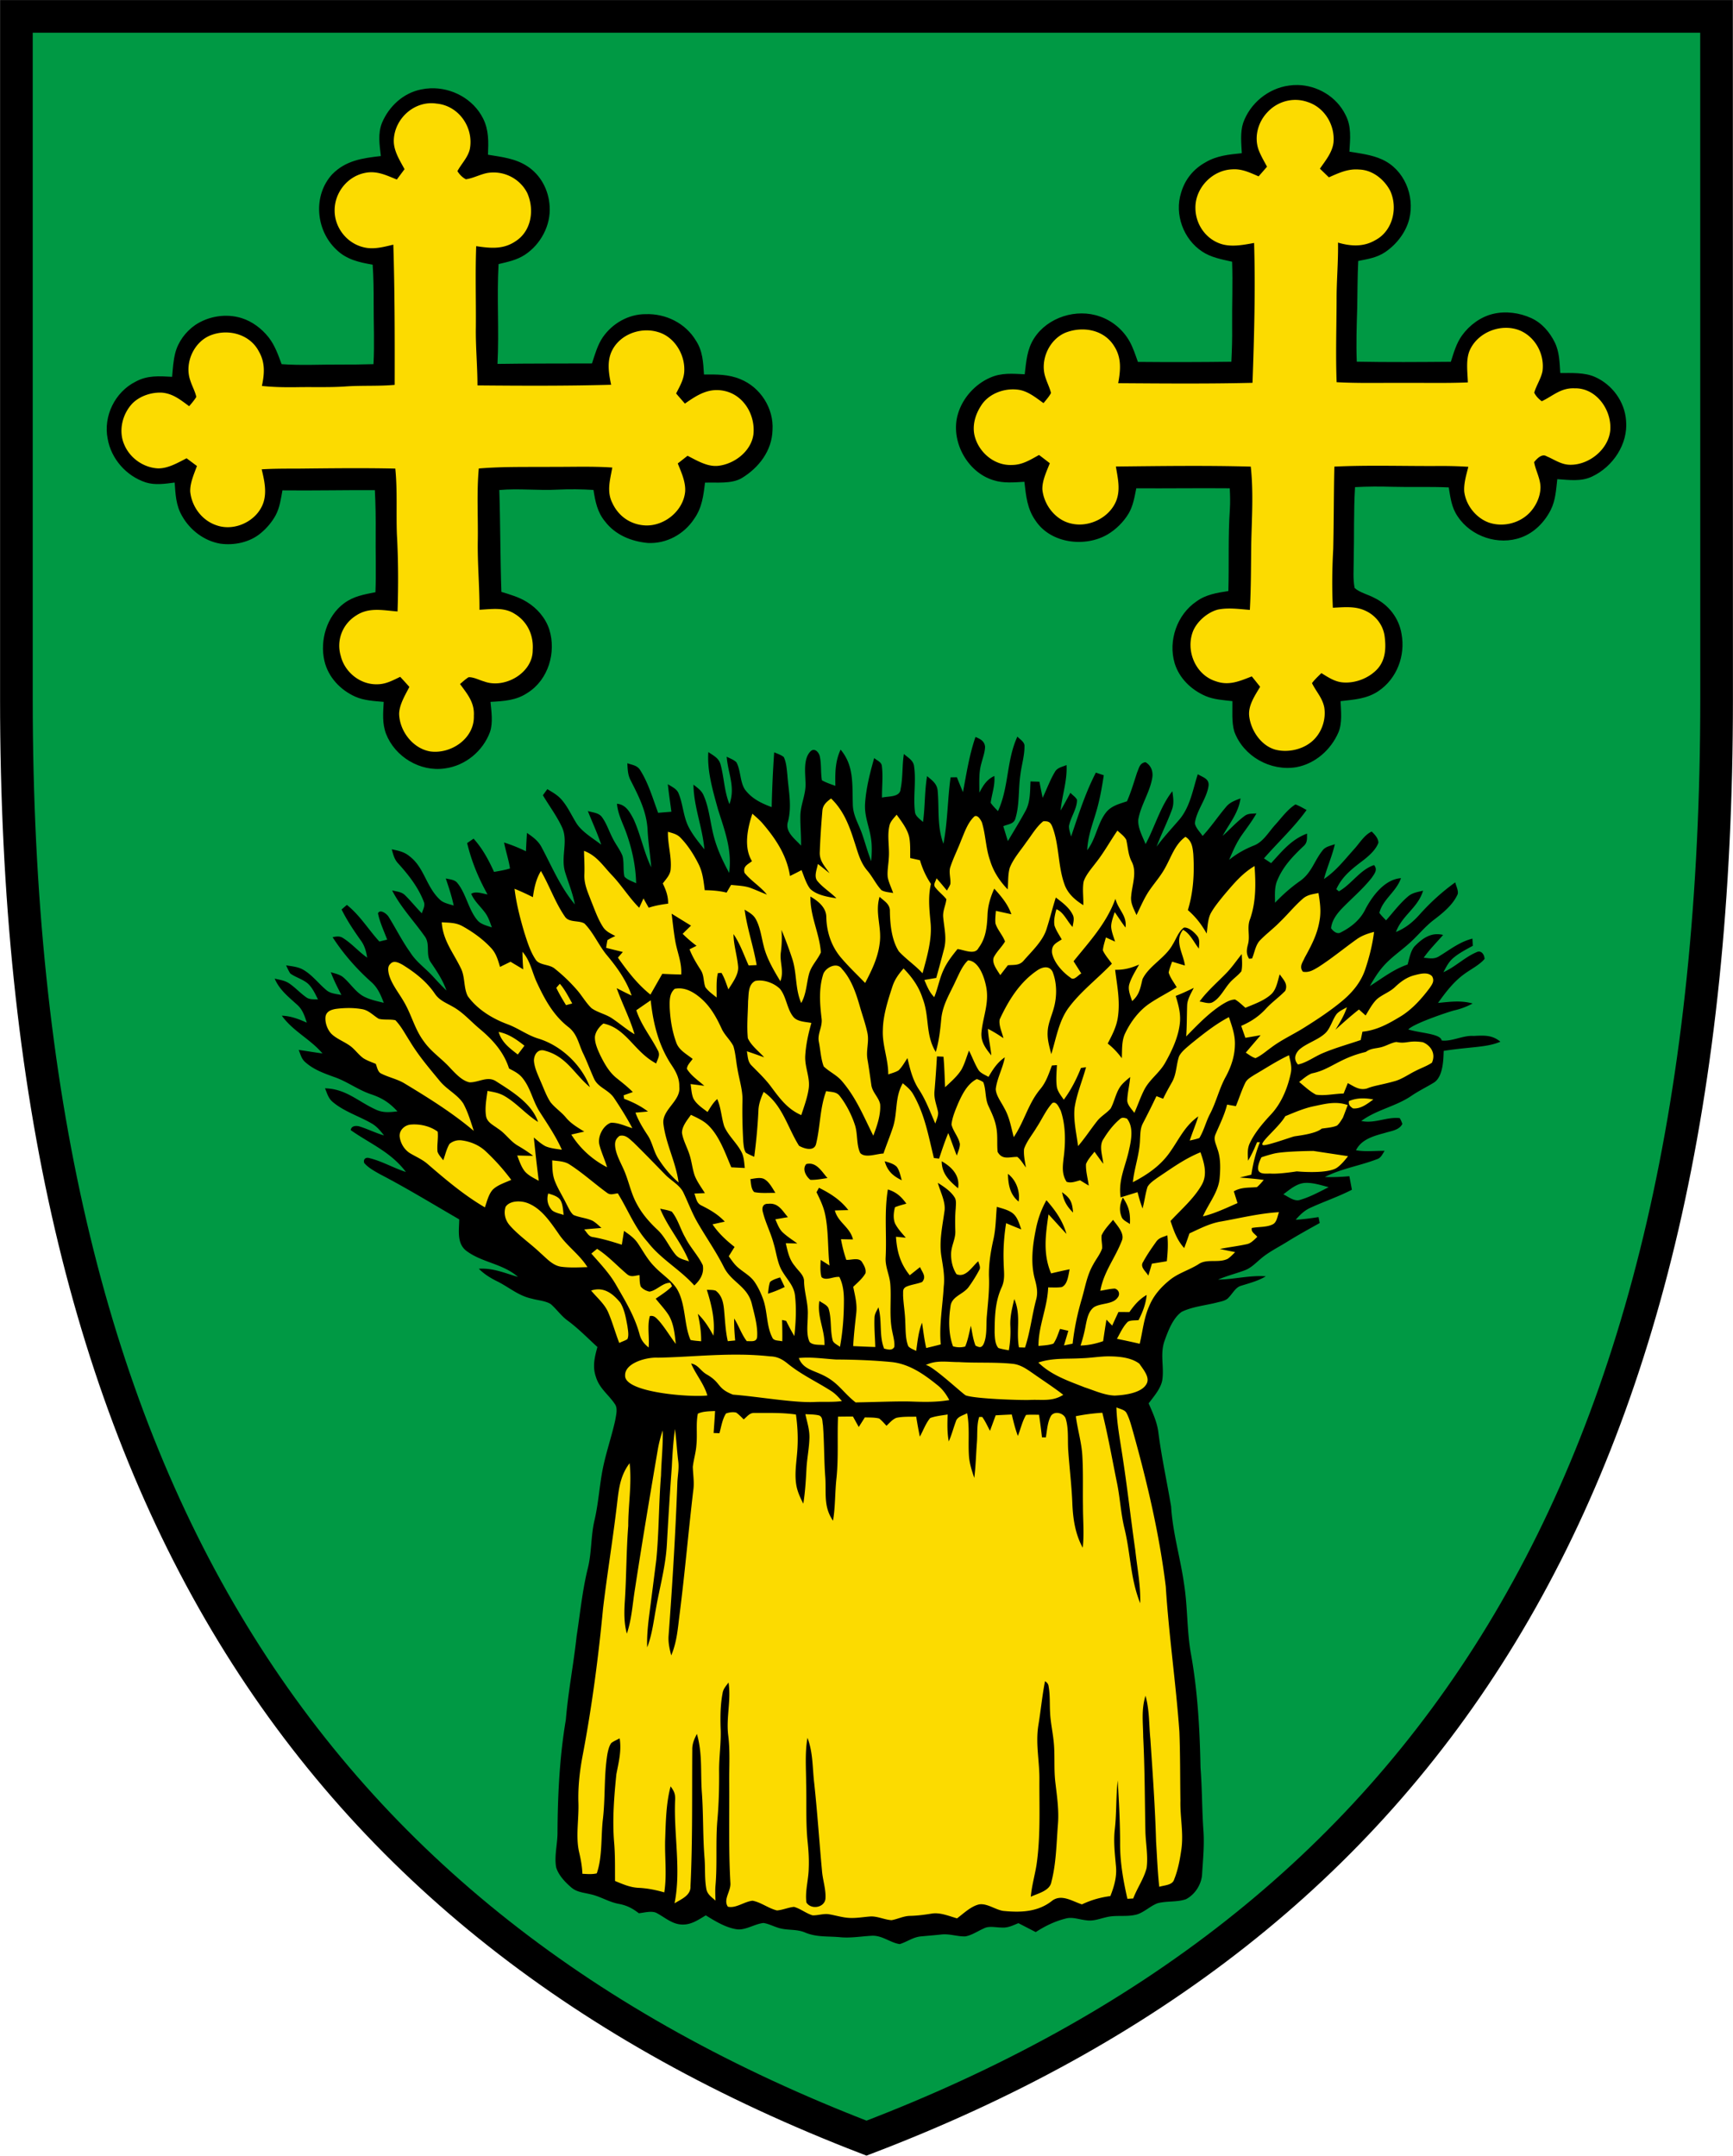 <?xml version="1.0" encoding="UTF-8"?>
<svg width="520" height="647" version="1.1" xmlns="http://www.w3.org/2000/svg">
 <path d="M515.08 209.82c0 236.38-87.058 367.72-255.08 431.91C92.85 577.283 4.92 446.18 4.92 209.82V4.92h510.14z" fill="#094" stroke="#000" stroke-width="9.8"/>
 <path d="M389.33 25.518c-.851-.014-1.706.04-2.555.164-6.236.837-11.702 5.332-13.771 11.258-.904 2.782-.534 6.152-.39 9.04-3.875.401-7.473.717-10.907 2.747-3.639 2.024-6.152 5.143-7.318 9.145-2.03 6.44.693 13.902 6.316 17.613 2.676 1.8 5.913 2.365 8.998 3.064.237 6.546-.054 13.078.012 19.631.046 3.468-.059 6.93-.237 10.391-9.334.125-18.702.139-28.043.053-.718-2.05-1.437-4.26-2.492-6.158-1.951-3.474-5.174-6.203-8.951-7.489-6.988-2.478-15.637.231-19.678 6.52-2.169 3.329-2.374 7.008-2.842 10.838-3.6-.172-6.955-.501-10.35 1.002-4.555 1.977-8.272 6.104-9.676 10.877-2.393 7.97 2.676 17.508 10.658 19.914 2.954.969 6.211.646 9.27.474.5 4.252.823 8.142 3.4 11.734 4.549 6.784 14.76 8.023 21.543 4.08 2.512-1.476 4.792-3.738 6.295-6.23 1.398-2.327 1.808-5.022 2.342-7.633 9.347.06 18.694-.085 28.04 0 .113 2.11.166 4.22.034 6.336-.56 8.168-.21 16.267-.447 24.494-3.461.567-6.652 1.01-9.572 3.125-5.86 3.962-8.543 11.827-6.54 18.57 1.391 4.529 4.99 7.976 9.282 9.828 2.491 1.062 5.358 1.226 8.035 1.53.053 2.96-.264 6.275.58 9.136 2.722 7.443 10.865 11.984 18.63 10.686 5.657-1.054 10.35-5.212 12.605-10.434 1.193-2.808.777-6.381.639-9.38 4.04-.475 7.884-.667 11.365-3.02 5.543-3.725 8.134-10.62 6.941-17.133-.752-4.76-3.897-8.795-8.215-10.871-1.865-1.009-4.284-1.523-5.86-2.934-.546-2.722-.27-5.66-.277-8.43.172-7.277-.045-14.588.397-21.853 3.718-.198 7.434-.212 11.152-.1 5.663.158 11.307-.085 16.963.186.52 3.137.83 6.019 2.682 8.709 4.014 6.077 12.236 8.812 19.072 6.3 3.928-1.424 7-4.6 8.865-8.279 1.45-2.933 1.582-6.018 1.95-9.209 3.528.224 7.14.797 10.45-.785 6.25-2.947 10.824-9.756 10.19-16.783-.408-5.69-4.147-10.81-9.335-13.104-3.105-1.391-7.065-1.174-10.414-1.174-.198-3.098-.244-6.328-1.635-9.176-1.516-3.098-3.922-5.907-7.119-7.338-3.494-1.588-7.602-2.135-11.359-1.252-3.757.877-7.126 3.376-9.367 6.48-1.72 2.394-2.46 5.142-3.356 7.911-9.4.073-18.82.151-28.22-.033-.225-5.445-.026-10.864.132-16.31.093-4.64.066-9.282.303-13.923 2.887-.574 5.597-.981 8.096-2.662 3.414-2.327 6.228-5.939 7.23-9.987 1.688-6.94-1.523-14.819-8.187-17.818-2.967-1.37-6.571-1.813-9.782-2.334.211-3.843.686-7.534-1.193-11.074-2.665-5.422-8.428-8.83-14.38-8.931zm-260.21.986c-.92.038-1.84.151-2.749.344-5.366 1.055-9.677 5.076-11.754 10.033-1.292 3.237-.72 6.606-.343 9.955-5.511.626-10.515 1.317-14.582 5.463-5.867 6.368-4.97 16.804 1.24 22.625 3.065 2.993 6.816 3.817 10.89 4.516.258 3.823.31 7.653.298 11.49-.027 6.137.283 12.228-.053 18.365-3.336.092-6.665.151-9.994.125-5.88-.04-11.701.303-17.574-.125-1.068-2.874-2.01-5.63-3.922-8.077-2.063-2.603-4.918-4.765-8.115-5.753-4.608-1.43-9.882-.601-13.883 2.082-2.881 1.997-5.149 5.056-6.012 8.47-.574 2.281-.72 4.74-.924 7.08-3.883-.217-7.416-.487-10.963 1.457-6.177 3.099-9.728 10.344-8.377 17.127 1.055 6.065 5.595 11.185 11.416 13.104 2.808.89 5.835.416 8.69.047.25 3.567.375 6.842 2.214 10.02 2.387 4.246 6.626 7.49 11.457 8.32 4.167.587 8.867-.39 12.143-3.138 1.807-1.497 3.376-3.335 4.497-5.404 1.212-2.268 1.58-4.946 2.029-7.457 9.248.105 18.484-.112 27.732-.059.224 4.344.283 8.68.244 13.031-.06 5.88.172 11.735-.072 17.602-3.415.672-6.56 1.194-9.42 3.33-5.195 3.823-7.325 11.16-5.881 17.316 1.127 4.832 4.76 8.675 9.217 10.686 2.65 1.187 5.707 1.332 8.568 1.582-.178 3.31-.493 6.394.693 9.578 2.697 6.935 10.27 11.491 17.666 10.396 6.15-.824 11.437-5.2 13.553-11.002.91-2.755.396-6.118.125-8.972 4.041-.231 7.747-.408 11.201-2.768 6.157-3.91 8.564-12.078 6.467-18.9-1.134-3.52-3.671-6.44-6.802-8.352-2.393-1.463-4.944-2.183-7.594-2.994-.356-10.185-.291-20.38-.627-30.572 5.853-.527 11.662.198 17.516-.119 3.6-.171 7.151-.132 10.744.092.54 3.454 1.154 6.679 3.455 9.447 3.085 4.054 7.897 6.018 12.86 6.473 5.63.27 10.878-2.624 13.937-7.305 2.314-3.296 2.754-6.913 3.209-10.803 3.44-.132 7.958.442 11.01-1.351 5.142-3.112 9.096-8.241 9.248-14.438.415-6.52-3.633-12.841-9.664-15.273-3.58-1.49-7.1-1.412-10.896-1.399-.25-3.665-.355-7.006-2.432-10.184-3.144-5.24-9.045-8.128-15.09-7.924-5.122-.006-9.922 2.743-12.822 6.903-1.582 2.294-2.405 5.254-3.262 7.89-9.453.046-18.906-.013-28.359.139.515-9.98-.238-19.988.323-29.955 2.801-.672 5.425-1.194 7.89-2.79 4.74-3.11 7.838-8.871 7.436-14.573-.264-4.786-2.63-9.34-6.67-11.99-3.573-2.36-7.714-2.796-11.834-3.475.152-3.823.297-7.369-1.477-10.902-2.953-5.854-9.383-9.297-15.82-9.033z"/>
 <path d="M389.12 29.992c-3.29-.13-6.54 1.213-8.829 3.705-2.782 2.92-4.002 7.291-2.683 11.154.652 1.793 1.675 3.499 2.572 5.18-.837.969-1.682 1.938-2.525 2.9-2.657-1.127-4.985-2.319-7.971-2.101-6.032.257-11.166 5.715-10.988 11.76.079 4.555 2.849 8.773 7.127 10.422 3.276 1.292 7.132.527 10.48-.092.409 13.969.027 28.01-.48 41.979-13.422.323-26.87.203-40.298.111.712-3.955 1.06-7.613-1.234-11.16-3.039-4.904-9.32-6.012-14.45-4.055-5.062 2.004-7.903 8.418-6.13 13.533.488 1.556 1.265 3.046 1.654 4.622-.58 1.1-1.47 2.077-2.248 3.046-2.26-1.608-4.573-3.547-7.394-4.002-4.193-.646-9.066 1.08-11.36 4.786-1.654 2.557-2.596 5.623-2.003 8.675 1.107 5.169 5.927 9.375 11.332 9.098 3.111-.026 5.465-1.556 8.082-3 1.081.817 2.163 1.648 3.23 2.479-.949 2.419-2.334 5.273-2.228 7.91.488 4.799 4.147 9.394 9.012 10.27 5.141 1.062 11.04-1.88 13.084-6.751 1.417-3.435.528-6.941-.045-10.441 13.487-.145 26.994-.342 40.475.027.85 7.72.297 15.649.138 23.395-.079 6.533-.046 13.085-.416 19.611-3.13-.25-6.597-.738-9.69-.072-3.051.857-6.083 3.467-7.33 6.394-2.333 5.84.685 13.19 6.829 15.102 3.942 1.404 7.154-.058 10.779-1.469a399.962 399.962 0 0 1 2.498 3.123c-1.53 2.585-3.592 5.545-3.29 8.69.456 4.291 3.474 8.892 7.759 10.145 3.395.936 7.554.179 10.402-1.904 3.335-2.367 5.03-6.785 4.37-10.78-.58-2.893-2.464-4.731-3.677-7.25.81-1.094 1.851-2.05 2.82-3.005 1.912 1.173 3.95 2.55 6.23 2.767 3.837.409 8.121-1.252 10.692-4.133 2.439-2.814 2.504-6.498 2.01-10.006-.554-3.243-2.702-5.96-5.682-7.332-3.138-1.49-6.46-1.066-9.809-.921-.29-5.88-.218-11.761.112-17.641.19-8.234.146-16.48.343-24.713 10.336-.495 20.843-.12 31.2-.186 2.999-.02 5.998.046 8.997.244-.6 2.373-1.422 5.043-1.224 7.502.527 4.074 3.531 7.845 7.394 9.242 4.206 1.418 9.118.25 12.203-2.953 1.919-2.004 3.236-4.806 3.276-7.601 0-2.617-1.509-5.207-1.905-7.6.811-1.015 2.334-2.645 3.745-1.748 2.386 1.002 4.356 2.519 7.052 2.545 5.65.092 11.498-4.588 12.045-10.336.488-6.098-4.18-12.776-10.713-12.611-4.153-.171-6.401 2.249-9.836 3.877-.923-.666-1.758-1.53-2.26-2.559.594-2.149 2.05-4.238 2.48-6.486.652-4.937-2.04-10.093-6.634-12.123-5.65-2.426-13.052.45-15.34 6.23-1.048 2.796-.513 6.356-.427 9.29-6.691.277-13.368.091-20.06.144-6.427-.04-12.901.145-19.315-.21-.31-8.135-.045-16.297-.012-24.439-.033-5.827.526-11.62.428-17.455 3.843 1.12 7.666 1.352 11.232-.758 5.2-2.755 6.797-9.65 4.423-14.799-1.8-3.434-5.326-6.27-9.334-6.375-3.381-.283-6.065 1.028-9.064 2.34-.897-.863-1.793-1.734-2.69-2.597 1.655-2.407 3.692-4.818 4.075-7.811.507-5.234-2.658-10.555-7.74-12.189a10.997 10.997 0 0 0-3.268-.633zm-259.33.99c-5.925-.21-11.147 4.685-11.605 10.605-.296 3.389 1.668 6.342 3.198 9.19-.765 1.035-1.542 2.07-2.313 3.105-3.237-1.298-6.08-2.764-9.705-1.953-5.227 1.108-9.016 6-8.957 11.312.013 5.07 3.618 9.69 8.53 10.93 3.065.837 6.084-.04 9.083-.738.435 14.015.435 28.057.409 42.078-5.01.455-10.02.118-15.03.5-4.594.296-9.235.119-13.843.191-3.666.06-7.317.027-10.97-.369.778-3.632 1.021-7.033-.923-10.369-2.63-5.063-8.945-6.823-14.133-4.951-5.333 1.852-8.326 8.53-6.395 13.777.514 1.622 1.399 3.17 1.768 4.832-.594 1.002-1.391 1.905-2.143 2.795-2.57-1.872-4.78-3.744-8.096-4.06-3.124-.179-6.551.923-8.826 3.118-3.085 3.158-4.363 8.246-2.59 12.38 1.655 4.073 5.735 6.987 10.125 7.224 3.046.066 5.979-1.693 8.616-3.031 1.035.771 2.07 1.549 3.105 2.32-.87 2.386-2.124 5.168-2.012 7.732.475 4.516 3.547 8.642 7.91 10.072 5.59 1.985 12.553-1.495 14.175-7.244.863-3.177.098-6.448-.647-9.566 3.454-.204 6.916-.21 10.377-.203 9.901-.1 19.816-.238 29.717-.014.66 6.546.224 13.237.48 19.836.43 7.66.443 15.372.192 23.045-4.285-.323-8.543-1.351-12.393 1.193-4.113 2.552-6.039 7.456-4.654 12.123 1.206 4.958 5.9 8.716 11.035 8.538 2.564-.033 4.562-1.175 6.816-2.237a297.988 297.988 0 0 1 2.748 3.02c-1.246 2.432-2.986 5.248-3.078 8.037.099 5.194 4.12 10.48 9.367 11.338 6.27.83 13.283-3.937 13.053-10.693.244-4.008-1.944-6.527-4.146-9.54.824-.705 1.647-1.468 2.57-2.048 1.556-.06 3.183.87 4.68 1.28 6.137 2.28 14.628-2.553 14.562-9.462.31-4.397-1.596-8.542-5.412-10.836-3.184-2.07-6.981-1.404-10.561-1.226.04-6.975-.633-13.91-.508-20.891.105-7.153-.356-14.39.297-21.51 7.469-.62 14.873-.41 22.36-.488 5.887.026 11.833-.198 17.7.205-.633 3.619-1.76 7.146.02 10.646 1.852 4.014 5.53 6.539 9.966 6.73 5.696.198 11.306-4.377 11.873-10.119.211-2.907-1.153-5.848-2.215-8.484.982-.765 1.958-1.536 2.934-2.307 2.768 1.398 5.92 3.355 9.137 3.025 4.884-.514 9.913-4.331 10.625-9.394.652-5.748-2.834-11.852-8.721-13.098-4.7-1.022-8.181 1.253-11.826 3.81a375.93 375.93 0 0 1-2.637-3.033c1.213-2.432 2.537-4.54 2.451-7.375-.026-4.753-3.17-9.717-7.863-11.062-5.155-1.595-11.391.626-13.83 5.576-1.589 3.178-.976 6.91-.258 10.232-13.362.376-26.743.31-40.11.192 0-5.84-.582-11.65-.483-17.49.066-8.095-.198-16.208.105-24.297 4.232.633 8.108 1.053 11.846-1.498 4.806-3.112 5.677-9.578 3.436-14.521-2.235-4.338-7.12-6.756-11.932-5.945-2.202.421-4.246 1.587-6.448 1.89-1.048-.54-1.924-1.443-2.537-2.445 1.2-2.235 3.151-4.094 3.725-6.639 1.213-6.46-3.324-13.03-10.002-13.63-.4-.061-.796-.098-1.191-.112z" fill="#fcdb00"/>
 <path d="M305.28 221.07c-3.336 7.231-2.499 15.128-5.828 22.379-.758-.798-1.588-1.594-2.188-2.51.356-2.736 1.358-5.215 1.094-8.043-2.327 1.087-3.335 2.854-4.496 5.01.02-2.954-.223-5.867.587-8.721.41-1.642 1.094-3.375 1.127-5.063-.171-1.72-1.45-2.34-2.873-2.934-1.866 5.419-2.697 10.97-3.758 16.565-.62-1.483-1.227-2.979-1.826-4.475-.633.013-1.26.026-1.885.032-.93 6.652-.864 13.382-2.15 19.948-1.951-5.247-1.245-10.389-1.72-15.795-.151-2.234-1.622-3.203-3.184-4.515-.778 4.575-.58 9.19-1.226 13.771-.83-.83-2.28-1.72-2.4-2.973-.593-4.476.37-9.17-.27-13.666-.158-1.859-1.806-2.65-3.066-3.783-.547 3.48-.276 7.066-.982 10.5-.145 2.59-3.777 2.11-5.583 2.597-.053-3.105.343-6.302-.033-9.387-.059-1.311-1.45-1.714-2.313-2.485-1.253 4.436-2.433 9.025-2.73 13.633-.263 4.067 1.43 7.238 1.865 11.167.244 2.07.12 4.074-.012 6.144-1.075-2.656-1.786-5.42-2.73-8.122-1.1-3.19-2.821-5.643-2.808-9.17-.198-5.853.383-11.39-3.658-16.182-1.641 3.5-1.661 7.086-1.57 10.87-1.35-.495-2.788-.956-4.04-1.668-.409-2.353-.113-4.944-.66-7.278-.29-1.16-1.535-2.518-2.708-1.463-2.222 2.189-1.636 6.275-1.57 9.096.304 3.751-1.516 6.764-1.53 10.508-.026 2.92.265 5.828.205 8.755-1.8-2.03-4.95-4.153-3.903-7.271 1.207-4.786.14-9.15-.197-13.942-.197-1.76-.303-3.804-1.1-5.406-.824-.633-1.906-.988-2.862-1.39a342.006 342.006 0 0 0-.75 16.44c-3.165-1.174-6.026-2.558-8.077-5.353-1.456-2.34-1.192-5.657-2.498-8.082-.764-.791-1.97-1.187-2.926-1.7.408 5.16 2.67 9.064.83 14.245-1.556-3.823-1.595-7.845-2.63-11.767-.508-2.07-2.104-2.748-3.705-3.862-.422 5.675 1.397 11.767 2.907 17.225 2.017 6.394 4.265 12.162 3.335 19.03-2.017-3.737-3.79-7.5-4.779-11.653-.916-3.751-1.312-8.115-2.9-11.635-.633-1.484-1.826-2.222-3.032-3.198.092 6.645 2.702 12.775 3.288 19.427-1.733-2.162-3.645-4.462-4.858-6.96-1.483-3.086-1.602-6.711-2.854-9.737-.527-1.477-2.037-2.05-3.263-2.861.29 2.768.712 5.504 1.068 8.266-1.325.106-2.657.21-3.982.323-1.57-4.232-2.907-8.879-5.32-12.71-.903-1.548-2.36-1.62-3.916-2.168.1 1.8.12 3.5.99 5.129 2.438 4.818 4.819 9.4 5.089 14.924.185 3.75.817 7.449 1.094 11.187-2.254-4.668-3.158-9.796-5.314-14.483-1.127-2.11-2.307-4.37-4.97-4.595.297 3.243 1.734 5.742 2.801 8.74 1.734 4.866 2.829 9.941 2.954 15.116-1.14-.574-2.657-1.021-3.514-1.997-.454-2.03-.058-4.232-.586-6.23-.745-1.858-2.064-3.48-2.947-5.286-1.061-2.017-1.793-4.364-3.118-6.203-.93-1.45-2.82-1.497-4.324-1.952 1.325 3.369 2.874 6.639 4.002 10.086-2.551-2.004-6.006-3.922-7.635-6.77-1.43-2.34-2.504-4.78-4.363-6.862-1.207-1.339-2.65-2.11-4.166-3.033-.442.613-.89 1.22-1.332 1.833 1.886 3.184 4.166 6.21 5.722 9.565 1.997 4.265-.461 8.874.963 13.574.995 3.217 2.286 6.295 2.906 9.63-4.39-5.3-6.795-11.173-9.966-17.132-1.002-1.951-2.644-3.124-4.404-4.33a220.9 220.9 0 0 0-.297 5.517c-2.136-1.035-4.298-1.925-6.572-2.63.501 2.61 1.384 5.154 1.78 7.784-1.536.488-3.197.752-4.786 1.036-1.641-3.606-3.461-7.021-6.144-9.981-.646.441-1.285.883-1.932 1.325 1.358 5.59 3.342 10.389 6.118 15.406-1.477-.205-3.56-1.074-4.898-.165 1.009 2.294 2.729 3.692 4.173 5.663 1.002 1.358 1.457 2.841 2.024 4.41-1.464-.527-3.276-.89-4.311-2.13-2.683-3.124-3.408-7.99-6.012-11.167-.771-1.062-2.314-1.108-3.507-1.398.916 2.683 1.799 5.36 2.38 8.135-1.293-.415-2.914-.725-3.969-1.615-4.35-3.942-4.753-9.73-9.269-13.17-1.556-1.332-3.388-1.701-5.346-2.09.436 1.555.772 3.012 1.912 4.219 3.079 3.388 6.019 7.132 7.68 11.457.534 1.212-.224 2.346-.56 3.526-1.714-1.7-3.204-3.605-4.918-5.3-1.114-1.186-2.505-1.186-4.001-1.575 2.452 4.891 6.585 9.242 9.717 13.698 1.878 2.412.184 5.51 1.924 7.95 1.826 2.683 3.58 5.3 4.66 8.398-1.457-1.384-2.801-2.861-4.165-4.338-2.268-2.465-4.911-4.232-6.724-7.139-2.44-3.401-4.272-7.133-6.48-10.666-.495-.837-2.518-2.406-3.177-1.042.533 2.716 1.792 5.32 2.754 7.91-.784.192-1.562.384-2.346.569-3.355-3.685-5.801-7.838-9.743-10.99l-1.589 1.37c1.628 3.297 3.639 6.296 5.761 9.282 1.147 1.556 1.622 3.29 1.919 5.175-2.551-1.78-4.601-4.219-7.218-5.86-1.029-.692-2.024-.494-3.158-.283 3.21 4.997 7.258 9.591 11.701 13.54 1.872 1.688 2.776 3.856 3.659 6.164-2.13-.521-4.535-1.016-6.427-2.143-2.176-1.338-3.764-3.83-5.695-5.478-.99-.884-2.539-1.174-3.778-1.57.877 2.374 2.037 4.603 3.184 6.844-1.523-.33-3.323-.403-4.522-1.477-2.288-1.886-4.285-4.621-7.02-6.15-1.517-.844-3.362-1.003-5.056-1.266.395.817.751 1.68 1.259 2.432 1.595 1.187 3.928 1.767 5.411 3.158 1.286 1.239 2.117 3.058 2.901 4.64-1.187-.092-2.558.113-3.547-.665-1.773-1.233-3.295-2.947-5.108-4.16-1.305-.883-2.821-1.067-4.338-1.423 1.43 3.336 4.022 5.366 6.619 7.726 1.734 1.47 2.34 3.407 3.025 5.484-2.432-1.075-4.806-2.004-7.502-2.09 3.375 4.694 8.485 6.968 12.203 11.332-2.386-.31-4.753-.738-7.133-1.054.547 1.325.791 2.623 1.905 3.612 2.518 2.274 5.55 3.355 8.675 4.49 3.975 1.35 7.27 3.948 11.272 5.253 3.29 1.127 5.42 2.538 7.773 5.082-2.255.27-4.358.488-6.48-.534-5.366-2.426-8.938-6.242-15.254-6.38.66 1.568.995 3.032 2.373 4.14 3.243 2.761 7.91 4.258 11.504 6.328 1.615.896 2.716 2.247 3.836 3.671-2.584-.738-4.977-1.983-7.541-2.748-1.022-.218-2.301-.112-2.446 1.166 5.867 4.12 12.05 6.56 16.546 12.551-3.692-1.186-7.139-3.223-10.896-4.146-1.101-.356-1.977.237-1.621 1.437 1.2 1.43 3.051 2.419 4.66 3.335 8.115 4.219 15.933 9.012 23.857 13.6-.033 3.145-.779 7.053 1.99 9.327 4.713 3.659 10.969 3.857 15.636 7.938-3.962-1.14-7.502-2.736-11.754-2.446 1.622 1.608 3.434 2.748 5.471 3.75 3.705 1.833 6.335 4.338 10.462 5.228 1.82.514 4.054.626 5.663 1.628 1.766 1.543 3.085 3.5 5.004 4.911 3.25 2.387 6.024 5.261 8.99 7.97-.837 3.027-1.534 5.854-.46 8.952 1.061 3.527 3.803 5.307 5.721 8.207.917 1.292.31 3.349.093 4.792-1.206 5.439-3.112 10.672-4.041 16.197-.778 4.615-1.121 9.263-2.182 13.831-1.134 4.78-.818 9.67-2.01 14.43-1.649 6.664-2.307 13.586-3.362 20.376-.897 8.392-2.539 16.664-3.231 25.082-1.899 11.226-2.446 22.782-2.505 34.16-.04 3.303-1.001 6.922-.395 10.165.719 2.367 2.69 4.43 4.529 6.006 1.641 1.41 3.533 1.509 5.557 2.003 3.039.594 5.602 2.36 8.674 2.927 2.413.442 4.121 1.332 6.04 2.815 1.7-.158 4.073-.916 5.59.073 2.419 1.318 4.554 3.29 7.474 3.322 2.723.066 4.8-1.437 7.027-2.762 2.841 1.766 6.217 3.83 9.585 4.218 2.558.172 5.22-1.693 7.752-1.924 1.404.217 2.762.903 4.114 1.345 2.755 1.002 5.636.342 8.379 1.529 3.533 1.463 6.842 1.035 10.6 1.405 3.137.276 6.17-.271 9.281-.443 3.19-.217 5.57 2.076 8.477 2.498 2.294-.698 3.976-2.096 6.402-2.313 2.01-.191 4.021-.343 6.025-.56 2.525-.297 4.76.62 7.225.566 1.918-.303 3.764-1.6 5.544-2.372 1.608-.857 3.494-.304 5.26-.297 1.939.184 3.434-.6 5.155-1.305 1.74.883 3.467 1.792 5.208 2.676 2.814-1.833 5.82-3.29 9.097-4.093 1.918-.515 4.027.336 5.991.54 2.163.343 3.956-.429 6.026-.897 3-.778 6.203 0 9.235-.844 2.228-.672 4.087-2.597 6.23-3.368 2.715-.718 5.814-.284 8.471-1.193 2.815-1.45 4.792-4.615 4.877-7.792.264-4.146.673-8.411.403-12.538-.461-6.381-.39-12.769-.89-19.144-.224-11.536-.857-23.217-2.946-34.575-1.167-6.823-.903-13.652-1.978-20.474-1.1-7.864-3.415-15.392-3.903-23.349-1.24-7.469-2.894-14.898-3.843-22.42-.429-3.085-1.675-5.715-2.894-8.536 1.53-2.05 3.665-4.444 4.1-7.021.587-4.094-.744-7.7.68-11.786 1.068-2.954 2.485-6.79 5.135-8.669 3.17-1.549 7.02-1.905 10.44-2.762 1.214-.336 2.889-.527 3.7-1.588 1.153-1.167 2.07-3.073 3.724-3.488 2.544-.798 5.062-1.43 7.376-2.827-4.878-.363-9.472.935-14.33.994 2.544-1.1 5.22-1.779 7.817-2.715 2.07-.738 3.362-2.169 4.997-3.54 2.347-2.03 5.366-3.494 8.023-5.161 3.157-1.958 6.414-3.752 9.664-5.564-.12-.594-.231-1.187-.35-1.78-2.274.35-4.555.658-6.856.81 1.292-1.51 2.65-2.84 4.503-3.645 4.087-1.879 8.359-3.309 12.367-5.379-.25-1.358-.508-2.709-.758-4.06-2.453.217-4.899.329-7.364.236 5.082-2.57 10.323-3.315 15.583-5.32 1.325-.415 1.635-1.482 2.36-2.537-2.855-.02-5.827.323-8.59-.165 1.602-3.323 5.466-4.337 8.729-5.22 1.8-.574 4.225-.792 5.168-2.677a8.051 8.051 0 0 0-.779-1.747c-3.948-.435-7.475 1.72-11.549.863 4.687-3.454 10.402-4.344 15.142-7.614 2.143-1.456 4.47-2.57 6.671-3.922 2.907-1.813 2.849-7.61 2.926-9.508 8.24-1.291 12.855-.973 17.015-2.753-2.399-1.984-4.654-1.92-8.028-1.732-3.131-.244-6.474 1.734-9.592 1.37-.314-2.05-6.196-2.165-10.016-3.31 1.51-1.733 11.585-5.135 13.688-5.702a21.546 21.546 0 0 0 5.61-2.09c-3.488-1.001-6.843-.513-10.376-.177 2.353-3.296 4.773-6.493 8.122-8.846 1.918-1.378 4.317-2.572 5.84-4.358-.04-1.292-.99-2.736-2.4-2.024-3.573 1.516-6.368 4.417-9.954 6.012.798-1.477 1.496-2.94 2.762-4.087 1.747-1.569 4.015-2.71 6.065-3.85-.04-.718-.072-1.43-.112-2.143-3.843.956-6.678 3.277-9.974 5.275-1.523.982-2.966.606-4.647.455 1.733-2.472 3.85-4.57 5.827-6.837-3.586-.916-6.29 1.061-8.65 3.5-1.153 1.444-1.502 3.633-2.01 5.373-4.251 1.45-7.587 4.12-11.324 6.474 1.2-2.11 2.432-4.147 4.053-5.966 2.3-2.617 5.096-4.476 7.693-6.803 2.591-2.28 4.635-4.938 7.384-7.054 2.729-2.07 5.834-4.568 7.231-7.792.25-1.067-.501-2.459-.738-3.513-3.956 2.84-7.462 6.038-10.712 9.67-2.037 2.294-4.22 4.055-7.08 5.228 1.832-5.003 6.631-7.29 8.134-12.4-1.648.416-3.17.586-4.508 1.727-2.46 2.076-4.464 4.767-6.593 7.18-.692-.713-1.424-1.439-2.01-2.236.969-4.041 5.083-6.335 6.48-10.43-4.845.357-8.458 5.19-10.58 9.125-1.542 3.316-4.357 5.596-7.56 7.198-1.056.587-2.275-.46-2.83-1.305.218-2.248 1.616-4.16 3.112-5.762 2.967-3.098 6.447-6.005 9.097-9.387.824-1.226 1.86-2.386.686-3.796-4.193 1.377-6.724 5.721-10.554 7.89l-.764-.653c1.833-4.054 5.023-6.334 8.431-8.945 1.615-1.311 3.48-3.006 4.193-5.01-.046-1.358-1.095-2.452-2.012-3.342-2.188.969-3.684 3.553-5.28 5.287-2.953 3.276-5.385 6.493-9.044 8.959.93-3.547 2.452-6.87 3.263-10.455-1.318.507-2.802.691-3.691 1.885-2.486 3.111-3.263 6.67-6.678 9.116-2.815 1.971-5.208 4.095-7.581 6.573-.013-2.063-.198-4.39.534-6.342 1.681-4.325 4.635-7.436 7.938-10.567 1.311-1.108 1.107-2.281 1.133-3.843-4.72 1.753-7.495 5.3-10.772 8.866l-2.155-1.424c4.219-4.852 9.05-9.295 12.795-14.522-1.081-.594-2.182-1.253-3.342-1.675-2.406 1.503-4.226 4.088-6.124 6.17-1.958 2.163-3.56 5.09-6.335 6.158-2.781 1.127-5.103 2.42-7.443 4.304 1.095-2.544 2.136-5.035 3.731-7.323 1.53-2.188 3.159-4.285 4.47-6.618-1.344.138-2.499-.073-3.632.823-2.34 1.747-4.324 3.982-6.513 5.92 2.07-3.83 4.707-6.77 5.36-11.246-1.622.633-3.152 1.127-4.305 2.518-2.433 2.861-4.502 5.999-7.067 8.755-.758-1.147-2.142-2.466-2.32-3.857.494-3.856 3.593-7.356 4.107-11.24.224-2.122-1.8-2.53-3.237-3.427-1.503 4.654-2.268 9.73-5.505 13.58-2.32 2.703-4.746 5.293-6.862 8.167 1.404-3.764 3.23-7.35 4.608-11.114.699-1.865.388-3.625.131-5.53-3.619 4.568-5.22 10.652-8.035 15.86-.883-2.228-2.413-4.924-2.182-7.377.725-4.344 3.62-8.41 4.226-12.788.217-1.793-.476-3.5-2.077-4.41-1.754.25-1.918 1.74-2.525 3.118-.949 2.9-1.793 5.814-3.02 8.616-2.504.857-4.883 1.378-6.518 3.652-2.433 3.382-2.829 7.66-5.42 11.035.205-4.95 2.17-9.084 3.317-13.81.725-2.868 1.206-5.768 1.66-8.688-.79-.264-1.588-.527-2.379-.798-3.177 6.157-5.221 12.67-7.436 19.203-.257-1.015-.652-2.103-.632-3.151.448-2.571 2.472-5.274 2.406-7.91-.481-.89-1.319-1.352-1.984-2.084-.963 1.78-1.892 3.567-2.927 5.307.441-4.64 2.023-8.9 1.773-13.633-1.22.534-2.77.765-3.468 2.024-1.483 2.453-2.458 5.228-3.704 7.812-.33-1.608-.647-3.217-.97-4.826-.89-.026-1.78-.059-2.663-.092-.165 2.973-.026 6.098-1.476 8.794-1.675 3.086-3.533 6.085-5.32 9.117-.468-1.49-.923-2.986-1.378-4.476 1.483-.652 3.257-.6 3.68-2.46 1.219-4.073.822-8.733 1.448-12.952.33-2.815 1.247-5.689 1.234-8.51.118-1.358-1.325-2.07-2.123-2.98zm86.697 133.95c2.221-.028 4.59.74 6.699 1.295-2.73 1.358-5.498 2.907-8.431 3.764-1.793.699-3.594-.877-5.163-1.616 1.84-1.397 3.83-3.13 6.21-3.407.227-.021.455-.033.685-.036z"/>
 <path d="M249.37 239.65c-1.358 1.022-2.47 1.933-2.615 3.752-.343 4.067-.627 8.207-.772 12.287-.151 2.73 1.51 4.297 2.92 6.387-1.16-.93-2.314-1.866-3.494-2.776-.264 1.57-1.292 3.778-.119 5.149 1.608 1.964 3.897 3.33 5.684 5.156-2.565-.389-5.973-.956-7.891-2.848-1.22-1.608-1.827-3.75-2.578-5.61a113.87 113.87 0 0 1-3.461 1.767c-.976-6.283-4.377-11.325-8.438-16.031-.89-.956-1.866-1.8-2.855-2.657-1.444 4.345-2.669 10.098-.111 14.238-1.306 1.055-2.73 1.47-2.243 3.5 1.958 2.433 4.753 4.068 6.73 6.534-1.568-.607-3.11-1.307-4.685-1.907-1.911-.758-4.002-.764-6.072-1.002-.455.765-.903 1.544-1.351 2.309-2.17-.534-4.325-.699-6.553-.719-.363-2.729-.592-5.333-1.858-7.838-1.41-2.828-3.172-5.59-5.367-7.87-1.068-1.135-2.392-1.392-3.816-1.827-.092 3.81 1.135 7.417.818 11.188-.092 1.727-1.405 3-2.367 4.324.956 1.978 1.641 3.816 1.602 6.057-1.978.257-3.921.594-5.827 1.22a144.153 144.153 0 0 1-1.57-2.789c-.422.936-.85 1.88-1.285 2.809-2.98-2.993-5.175-6.586-8.068-9.664-2.789-2.887-4.57-5.945-8.485-7.422.04 2.36.204 4.705.106 7.059-.132 2.94 1.028 5.32 2.037 8.003 1.048 2.578 1.997 5.372 3.513 7.72.91 1.443 2.288 2.003 3.725 2.78-.784.383-1.628.753-2.354 1.24-.158.765-.29 1.535-.388 2.313 1.668.422 3.336.825 5.004 1.24l-1.477 1.694c2.868 4.067 5.84 7.964 9.762 11.096 1.186-2.077 2.36-4.16 3.553-6.23 1.891.098 3.79.165 5.689.204.217-3.665-1.245-6.731-1.832-10.27-.448-2.644-.726-5.326-1.049-7.989 1.932 1.206 3.87 2.4 5.815 3.586-.844.817-1.688 1.628-2.512 2.459a38.594 38.594 0 0 0 4.166 3.592c-.699.35-1.397.705-2.096 1.054.85 2.202 2.05 4.173 3.309 6.15 1.12 1.682.778 3.429 1.437 5.222.87 1.219 2.222 2.143 3.37 3.1.059-2.38-.192-5.005.388-7.32l1.068-.077c.93 1.503 1.462 3.321 2.088 4.962 1.22-2.03 3.205-4.534 2.895-7.019-.303-3.23-1.337-6.302-1.364-9.578 2.018 2.986 3.06 6.143 4.536 9.406.804-.033 1.602-.072 2.406-.111-.956-5.61-2.862-11.01-3.613-16.64 1.265.805 2.558 1.43 3.316 2.788 1.358 2.366 1.732 5.511 2.418 8.148.896 3.712 3.026 7.305 4.99 10.555 1.2-3.072-.276-5.67.153-8.742.303-2.254.35-4.396.19-6.664 1.2 2.854 2.28 5.761 3.243 8.701 1.43 4.456.806 8.906 2.678 13.25 1.562-2.788 1.548-5.742 2.346-8.728.698-2.545 2.53-4.186 3.552-6.473-.402-5.696-3.255-10.87-3.136-16.764 2.3 1.345 4.752 3.27 4.765 6.19.086 4.35 1.47 8.609 4.266 11.983 2.294 2.736 4.91 5.208 7.388 7.766 1.958-3.738 3.81-7.515 4.344-11.76.745-4.905-1.475-9.202-.011-14.1 1.417 1.332 3.164 2.16 3.091 4.37.06 3.921.527 8.68 2.71 12.036 2.188 2.353 4.91 4.166 7.091 6.553 1.312-4.898 2.935-10.224 2.395-15.326-.356-3.91-.773-7.628.117-11.504-1.51-2.294-2.504-4.456-3.281-7.1-.976-.224-1.958-.44-2.934-.658-.026-2.044.092-4.198-.283-6.21-.521-2.478-2.335-4.787-3.785-6.804-.818 1.002-1.939 2.05-2.176 3.356-.725 3.144.094 6.493-.19 9.75-.092 1.885-.522 3.863-.304 5.742.342 1.595 1.088 3.124 1.629 4.66-1.14-.23-2.533-.264-3.541-.877-1.622-1.76-2.643-4-4.206-5.826-2.188-2.564-2.815-5.478-3.863-8.59-1.549-4.885-3.243-9.447-7.027-13.086zm43.488 5.254c-.255-.015-.513.103-.764.416-1.8 1.8-2.743 4.641-3.718 6.955-1.01 2.67-2.321 5.227-3.211 7.93-.548 1.569.171 3.526 0 5.115-.244.699-.686 1.325-1.036 1.97-1.021-1.245-2.043-2.497-3.13-3.697-.258 1.16-1.186 1.898-.204 2.94.95 1.206 2.234 2.143 3.17 3.35-.224 1.957-1.18 3.551-.935 5.581.303 3.21 1.08 6.1.25 9.323a500.603 500.603 0 0 1-2.354 8.72l-3.566.614c.804 1.878 1.497 3.679 2.967 5.162 1.1-2.683 1.535-5.473 2.761-8.13 1.075-2.372 2.598-4.291 4.213-6.302 1.84.158 5.22 1.905 6.301-.316 2.215-2.947 2.532-6.23 2.703-9.79.092-2.874.87-5.437 2.024-8.04 2.116 2.34 4.087 4.654 5.142 7.693-1.549-.33-3.091-.686-4.64-1.016-.1 1.24-.278 2.538-.133 3.778.593 1.925 2.17 3.513 2.869 5.418-.982 1.674-2.56 3.073-3.397 4.806-.606 1.806 1.082 3.802 1.965 5.285.765-.982 1.517-1.976 2.281-2.964 1.84-.178 3.461.163 4.78-1.432 2.478-2.854 5.846-5.959 6.894-9.65.982-3.059 1.741-6.183 2.717-9.248 1.84 1.404 3.936 2.927 5.004 5.043.705 1.232.204 2.49.033 3.802-1.562-1.588-2.724-4.536-4.86-5.32-.434 1.543-.876 3.356-.56 4.951.495 1.45 1.41 2.775 2.162 4.1-1.773 1.147-3.138 1.629-2.914 4.055.547 2.887 3.173 5.782 5.54 7.423 1.054 1.042 2.266-.792 3.241-1.254-.77-1.226-1.549-2.445-2.32-3.671 4.839-6.012 9.842-11.324 12.551-18.74.943 3.454 3.547 5.021 3.02 8.62-1.128-1.509-2.142-3.09-3.223-4.632-.435 1.364-1.029 2.86-1.068 4.297.066 1.542.725 3.092 1.173 4.562-.916-.422-1.833-.836-2.75-1.252-.342 1.26-.79 2.55-.916 3.856.64 1.457 1.8 2.717 2.71 4.015-4.18 4.397-9.374 8.351-12.94 13.17-2.986 3.995-3.803 9.34-5.24 13.975-.58-2.248-1.214-4.297-1.096-6.65.1-2.505 1.2-4.767 1.846-7.166.989-3.514.977-7.555-.394-10.963-.99-1.806-2.909-1.41-4.385-.475-5.412 3.6-8.787 9.077-11.463 14.852-.323 1.767.725 3.885 1.121 5.612-1.49-1.022-3.013-1.979-4.635-2.79.106 2.697.773 5.287 1.01 7.963-1.727-2.122-3.23-4.107-2.947-7.007.494-4.931 2.49-8.984 1.29-14.12-.56-2.597-2.155-7.21-5.326-7.402-1.694 1.596-2.642 3.968-3.644 6.031-1.76 3.89-3.93 7.132-4.39 11.482-.31 3.389-.68 6.718-1.655 9.995-3.184-5.235-1.807-10.613-3.963-16.15-1.114-3.474-3.17-6.336-5.695-8.92-1.477 1.66-2.735 3.408-3.395 5.564-1.318 4.054-2.747 8.51-2.82 12.795-.244 4.615 1.635 8.801 1.615 13.436 1.029-.356 2.174-.64 3.104-1.213 1.074-1.041 1.827-2.453 2.664-3.685.778 3.329 1.535 6.532 3.447 9.426 2.096 3.21 3.368 6.744 4.91 10.225.317-1.095 1.048-2.458.791-3.612-.448-2.083-1.245-3.896-1.04-6.097.296-3.481.54-6.962.738-10.45.652.034 1.306.066 1.959.092.283 3.052.34 6.106.486 9.164 1.72-1.615 3.693-3.296 4.926-5.32.975-1.767 1.514-3.803 2.246-5.681.969 1.905 1.695 3.967 2.822 5.787.626 1.015 2.038 1.516 3.033 2.11 1.325-2.275 2.67-4.365 4.891-5.868-.593 3.263-2.321 6.237-2.717 9.5.06 1.938 1.623 3.896 2.486 5.603 1.642 2.822 2.083 5.747 2.907 8.852 3.21-4.727 4.338-10.112 8.004-14.463 1.746-2.103 2.503-4.534 3.453-7.04l1.504-.118c-.1 2.07-.305 4.224-.061 6.28.158 1.524 1.292 2.869 2.123 4.108 2.175-2.966 3.79-6.117 5.148-9.525.508-.08 1.016-.151 1.53-.23-1.114 4.034-2.802 8.04-3.442 12.167-.395 3.771.575 7.76 1.043 11.504 2.057-2.373 3.75-5.004 5.688-7.462 1.153-1.51 2.88-2.4 4.094-3.817 1.087-1.977 1.503-4.483 2.789-6.428.778-1.173 2.003-2.128 3.078-3.03-.185 2.293-.778 4.54-.883 6.827-.132 1.444 1.365 2.83 2.123 3.944 1.048-2.314 1.845-4.76 3.012-7.014 1.635-3.118 4.589-5.018 6.302-8.143 2.011-3.579 3.91-7.652 4.344-11.766.317-2.887-.428-5.465-1.246-8.181 1.853-.712 3.645-1.548 5.418-2.418-.804 1.635-1.925 3.408-1.984 5.254-.106 3.111-.072 6.221-.29 9.326 3.31-3.375 6.711-6.973 10.72-9.537 1.153-.705 2.584-1.556 3.968-1.543 1.121.666 2.096 1.634 3.079 2.484 2.564-1.08 5.609-2.122 7.685-4.013 1.635-1.438 1.992-4.04 2.611-6.032 1.075 1.602 2.558 2.84 1.668 4.95-1.845 1.924-4.067 3.447-5.867 5.445-2.149 2.307-4.462 3.818-7.35 5.07.41 1.2.824 2.393 1.253 3.586 1.522-.244 3.045-.521 4.574-.785-1.483 1.753-2.986 3.487-4.463 5.24.91.58 1.872 1.358 2.92 1.654 1.707-.758 3.218-2.122 4.734-3.203 3.125-2.353 6.512-3.85 9.867-5.959 3.87-2.426 7.72-4.957 11.246-7.87 3.112-2.565 5.696-5.611 7.028-9.468 1.246-3.684 2.222-7.541 2.703-11.404-1.879.501-3.671 1.095-5.26 2.248-3.83 2.73-7.51 5.795-11.484 8.327-1.483.876-2.807 1.726-4.613 1.377-1.18-1.543-.093-2.73.547-4.22 1.898-3.46 3.697-6.807 4.382-10.75.607-2.92.238-5.741-.263-8.642-1.74.37-3.316.487-4.707 1.727-2.459 2.136-4.528 4.72-6.881 6.98-1.846 1.899-3.982 3.487-5.834 5.38-1.477 1.45-1.694 3.685-2.498 5.564l-.89.072c-.91-1.464-.76-2.637-.364-4.219.765-2.643-.395-5.122.68-7.746 1.793-5.195 1.7-10.435 1.324-15.854-3.764 2.228-6.328 5.38-9.123 8.656-1.371 1.694-2.809 3.407-3.897 5.299-1.041 1.793-1.053 4.279-1.35 6.303-1.555-2.743-3.25-4.965-5.644-7.041 1.681-5.472 1.985-11.154 1.63-16.836-.205-2.064-.436-3.956-2.354-5.162-3.105 2.234-4.2 5.888-5.979 9.105-1.266 2.42-3.012 4.395-4.574 6.604-1.76 2.472-2.803 5.089-4.135 7.785-.81-1.872-1.857-3.58-1.594-5.696.264-3.408 1.838-7.198.118-10.422-1.055-2.063-1.074-4.237-1.588-6.439-.554-1.114-1.773-1.946-2.657-2.803-2.24 3.244-4.081 6.66-6.546 9.744-1.28 1.701-2.928 3.54-3.6 5.577-.415 2.287 0 4.74-.098 7.066-2.294-1.463-4.305-3.124-5.426-5.682-2.247-5.636-1.693-12.269-3.869-17.865-.567-1.437-1.226-1.712-2.722-1.627-2.057 1.629-3.48 4.172-5.069 6.248-1.68 2.46-3.858 4.885-4.959 7.66-.626 2.057-.433 4.384-.644 6.52-2.42-2.511-4.28-5.345-5.295-8.707-1.305-3.698-1.29-7.688-2.438-11.393-.281-.647-1.002-1.874-1.767-1.918zm-130.55 16.514c-1.463 2.432-2.03 5.075-2.406 7.857a76.91 76.91 0 0 0-5.51-2.53c.527 4.462 1.68 8.892 2.953 13.196.864 2.676 1.74 5.583 3.303 7.943 1.068 1.892 4.092 1.451 5.74 2.79a50.243 50.243 0 0 1 6.738 6.447c1.53 1.747 2.696 3.881 4.377 5.476 1.872 1.339 4.285 1.768 6.203 3.086 2.275 1.53 4.331 3.329 6.698 4.733-1.404-4.773-3.698-9.136-5.366-13.836 1.484.758 2.973 1.53 4.489 2.228-1.582-4.555-4.305-8.373-7.363-12.045-2.512-2.986-4.061-6.834-6.784-9.57-1.621-1.048-4.673-.186-5.892-2.117-2.9-4.193-4.616-9.248-7.18-13.658zm-29.762 15.398c.356 5.438 3.42 9.026 5.682 13.68 1.39 2.657.816 5.913 2.134 8.49 2.875 3.988 7.371 6.736 11.926 8.424 3.132 1.153 5.775 3.171 8.946 4.213 6.987 2.03 13.224 7.871 15.78 14.668-4.726-3.949-7.013-9.23-13.52-10.938-2.03-.646-3.217 1.062-3.283 2.908.093 2.116 1.18 4.278 1.977 6.223.95 2.096 1.715 4.395 2.994 6.32 1.345 1.727 3.25 2.922 4.64 4.629 1.537 1.84 3.481 2.953 5.485 4.2-1.292.296-2.585.591-3.877.888 2.597 4.186 6.355 7.57 10.732 9.81-.659-2.221-1.668-4.33-2.262-6.572-.718-2.439.965-5.887 3.344-6.764 2.143-.158 4.461 1.021 6.498 1.608-1.654-3.125-3.565-6.176-5.529-9.11-1.714-2.498-4.794-3.078-5.98-5.78-1.108-2.446-2.03-4.97-3.19-7.403-1.47-2.986-1.734-5.887-4.482-8.049-4.575-3.56-7.16-8.4-9.553-13.555-1.437-3.17-1.872-6.328-4.238-9.037.007 1.76.098 3.514.23 5.267l-3.803-2.275c-1.054.508-2.11 1.022-3.158 1.543-.626-2.063-1.127-3.975-2.617-5.61-2.433-2.65-5.459-4.833-8.59-6.58-2.01-1.14-4.052-1.06-6.287-1.199zm222.96 1.578c1.306.035 2.74 1.345 3.525 2.266 1.134 1.226.752 2.551.705 4.054-1.45-1.812-2.657-4.57-4.753-5.644-2.73 3.362.112 7.127.56 10.707-1.285-.37-2.558-.766-3.844-1.154-.369 1.074-.815 2.155-1.033 3.269.455 1.576 1.602 2.992 2.406 4.416-2.623 1.661-5.413 3.046-7.984 4.773-3.27 2.163-5.794 5.53-7.469 9.038-1.1 2.26-.897 5.003-1.015 7.482-1.253-1.688-2.57-3.098-4.225-4.397 1.365-2.643 2.677-5.081 3.072-8.087.68-4.879-.27-9.257-.844-14.05 2.664.06 4.767-.52 7.186-1.568-1.055 1.905-2.34 3.869-2.953 5.965-.455 1.648.375 3.448.863 5.004 2.215-1.925 2.459-3.935 3.112-6.592 1.918-4.008 6.88-6.374 9.043-10.375 1.041-1.628 1.78-3.962 3.388-5.096a1.97 1.97 0 0 1 .26-.011zm17.092 7.955c.053 1.675.249 3.486-.094 5.14-1.054 1.365-2.59 2.309-3.683 3.667-1.536 1.806-2.829 4.496-4.952 5.636-1.094.64-2.75-.052-3.93-.21 2.315-3.152 5.204-5.624 7.913-8.399 1.786-1.806 3.157-3.863 4.746-5.834zm-254.18 2.358c-.47 0-.915.161-1.291.601-.857.745-.667 1.979-.469 2.961.699 2.894 2.895 5.576 4.385 8.14 2.492 4.12 3.295 8.392 6.209 12.255 2.255 3.157 5.333 5.076 7.89 7.937 1.543 1.609 3.48 3.77 5.735 4.244 2.86.053 5.458-2.05 8.068-.25 4.648 2.96 10.694 6.658 12.5 12.143-3.704-2.327-6.454-5.735-10.205-7.857-1.575-.89-3.216-1.134-4.962-1.463-.323 2.459-.85 5.167-.422 7.633.342 1.832 2.193 2.65 3.525 3.672 2.3 1.443 3.672 3.784 5.992 5.128 1.596.937 3.14 1.919 4.596 3.06-1.589-.014-3.185-.068-4.773-.1.566 1.483 1.12 3.144 2.037 4.443 1.048 1.463 2.893 2.307 4.435 3.144-.573-4.324-1.046-8.642-1.488-12.986 1.107.917 2.235 1.964 3.514 2.623 1.51.646 3.288.793 4.896 1.043-1.773-3.981-4.19-7.53-6.531-11.182-2.307-3.553-2.763-7.309-5.354-10.434-1.094-1.331-2.492-1.978-3.968-2.77-1.523-4.85-4.786-8.503-8.596-11.72-2.88-2.373-5.128-5.082-8.266-6.822-2.023-1.174-4.009-1.86-5.386-3.891-2.519-3.711-5.978-6.4-9.762-8.74-.68-.363-1.526-.813-2.309-.813zm132.34 1.093c-1.587-.026-3.412 1.312-3.797 2.772-1.299 4.258-.963 8.641-.455 12.973.402 2.65-1.332 4.633-.791 7.21.475 2.394.586 5.024 1.443 7.311 1.675 1.622 3.876 2.559 5.432 4.371 4.338 5.05 6.533 10.627 9.453 16.428 1.101-2.9 2.274-6.262 2.057-9.406-.39-2.136-2.406-3.612-2.67-5.94-.356-2.498-.693-4.99-1.121-7.476-.514-2.696.5-5.194 0-7.857-.56-2.789-1.561-5.485-2.332-8.221-1.12-3.89-2.551-8.134-5.36-11.166-.465-.692-1.138-.986-1.86-.998zm176.81 2.371c-1.059-.022-2.206.294-3.107.52-2.301.587-4.114 1.891-5.815 3.5-1.641 1.589-3.815 2.253-5.516 3.717-1.384 1.364-2.354 3.223-3.363 4.87-.666-.6-1.331-1.199-2.004-1.792-2.445 1.918-4.76 3.988-7.06 6.078 1.358-2.156 2.637-4.318 3.455-6.75-1.022.573-2.249 1.114-3.053 1.984-1.312 1.701-1.87 4.325-3.453 5.815-2.202 2.037-5.466 2.927-7.707 4.832-1.371 1.318-1.89 3.02-.467 4.549 2.61-.548 4.996-2.4 7.48-3.428 3.672-1.556 7.562-2.624 11.333-3.916.178-.83.35-1.669.521-2.506 4.311-.415 7.824-2.393 11.463-4.588 3.435-2.096 6.282-5.287 8.682-8.484.778-1.154 1.556-2.129.765-3.54-.56-.622-1.33-.843-2.154-.86zm-199.49 2.114a6.322 6.322 0 0 0-1.467.133c-2.188 1.1-1.918 3.948-2.142 6.011-.053 3.698-.435 7.495-.073 11.18 1.002 2.215 3.284 3.93 4.899 5.723-1.727-.607-3.449-1.24-5.196-1.807.323 1.615.212 3.112 1.471 4.325 2.083 2.122 4.22 4.133 5.967 6.552 2.525 3.395 4.871 6.546 8.893 8.28.857-2.624 1.87-5.332 2.24-8.075.422-3.243-1.18-6.198-1.06-9.566.184-3.428.921-6.73 1.85-10.025-1.693-.33-4.073-.344-5.306-1.695-2.004-2.32-2.168-6.124-4.08-8.49-1.457-1.463-3.818-2.498-5.996-2.545zm-60.09.982c-.363.396-.718.806-1.06 1.22.856 1.794 1.872 3.494 2.914 5.188.626-.164 1.244-.329 1.87-.494-1.127-1.984-2.22-4.193-3.724-5.914zm35.555 1.383a6.588 6.588 0 0 0-1.098.133c-1.66 1.496-1.516 3.593-1.496 5.636.172 3.514.733 7.107 1.945 10.422.778 2.334 3.112 3.52 4.938 4.977-.58.877-1.734 1.906-1.701 3.014 1.226 2.01 3.447 3.507 5.201 5.056-1.371-.178-2.742-.356-4.113-.521.204 1.371.27 2.88.771 4.18.811 1.76 2.814 3.052 4.317 4.199.87-1.391 1.647-2.776 2.9-3.883 1.18 2.65 1.24 5.511 2.117 8.22 1.226 2.829 3.85 5.042 5.24 7.817.673 1.371.745 3.145.916 4.648-1.351-.059-2.703-.126-4.054-.205-1.8-4.238-3.612-9.505-7.02-12.723-1.45-1.358-3.316-2.161-5.076-3.025-1.094 1.53-2.716 3.447-2.69 5.418.304 2.162 1.523 4.285 2.196 6.375.725 2.116.89 4.371 1.621 6.46.732 1.86 1.998 3.554 3.053 5.241-1.055.046-2.104.092-3.159.145.594 1.443.6 2.889 2.182 3.607 2.604 1.299 4.93 2.662 6.941 4.81-1.226.27-2.451.543-3.677.813 1.793 2.677 4.1 4.8 6.619 6.783-.587.936-1.175 1.87-1.748 2.807.903 1.24 1.7 2.472 2.88 3.46 1.715 1.458 3.633 2.414 4.925 4.32 1.094 1.634 1.932 3.454 2.578 5.306 1.226 3.52.949 7.95 2.656 11.232.422 1.167 2.004.902 3.02 1.199.052-2.136-.008-4.27-.053-6.406.402.092.805.177 1.207.27.778 1.548 1.58 3.079 2.47 4.562.429-4.041.66-8.201.186-12.242-.33-2.808-2.295-4.667-3.686-7-1.588-2.44-1.844-5.697-2.714-8.512-.87-3.316-2.533-6.4-3.297-9.728-.27-1.312.25-2.289 1.7-2.223 3.06-.31 4.155 2.044 5.882 4.022-1.26.21-2.519.422-3.778.646.594 1.318 1.134 2.893 2.202 3.908 1.331 1.253 2.925 2.263 4.402 3.344a623.009 623.009 0 0 1-3.467-.086c.58 2.531 1.023 4.878 2.77 6.908 1.021 1.464 2.78 2.703 2.714 4.621.093 3.441 1.294 6.592 1.116 10.06 0 2.485-.54 5.708.527 8.015.936 1.14 3.163.799 4.488.977.125-4.628-2.286-8.512-1.535-13.244.923.672 2.563 1.266 2.82 2.492.884 2.986.376 6.414 1.194 9.414.303.837 1.496 1.31 2.162 1.87.863-4.633 1.194-9.419 1.187-14.132-.02-2.38-.285-4.68-1.359-6.842-1.655-.244-4.047 1.286-5.365.033-.468-1.68-.316-3.435-.25-5.156.89.554 1.78 1.114 2.65 1.688-.567-5.162-.27-10.454-1.332-15.404-.5-2.36-1.522-4.457-2.57-6.606.244-.442.494-.884.738-1.326 3.388 1.668 6.493 3.658 8.807 6.697-1.345.033-2.69.06-4.041.106.962 3.658 4.529 4.938 5.445 8.695-1.2-.013-2.401-.04-3.607-.066.382 2.116.891 4.172 1.603 6.203 1.55.099 3.975-.916 4.819.857.593.916 1.147 2.032.93 3.153-.858 1.562-2.415 2.853-3.68 4.085.54 2.67 1.214 5.096.917 7.858-.369 3.302-.745 6.605-.93 9.928 2.216.105 4.43.205 6.638.271-.093-2.96-.363-5.946-.231-8.906.073-1.18.687-1.985 1.168-3.014 1.154 4.054.165 8.55 1.707 12.4 1.075.244 2.405.711 3.064-.502.159-1.483-.316-3.104-.6-4.555-1.001-4.574-.25-9.544-.599-14.225-.21-2.828-1.562-5.15-1.404-8.056.35-6.928-.468-13.54.666-20.428 2.61.83 3.961 2.109 5.557 4.258-1.147.33-2.334.62-3.428 1.082-.396 1.516-.594 3.367.02 4.843.77 1.583 2.096 2.961 3.23 4.3-.982-.093-1.965-.192-2.947-.284.29 4.463 1.293 8.035 4.134 11.555 1.035-.817 2.064-1.64 3.092-2.457.646 1.615 2.035 2.84.611 4.488-1.529.594-3.249.751-4.752 1.41-1.186.614-.89 1.451-.949 2.579.1 2.65.6 5.254.647 7.904.138 2.366.012 5.128.902 7.35.56.698 1.616 1.008 2.381 1.443.415-2.9.67-5.741 1.752-8.49.396 2.544.673 5.096 1.26 7.607a162.8 162.8 0 0 0 4.37-1.082c-.546-5.682.567-11.562.884-17.33.382-3.164-.244-6.143-.725-9.248-.672-4.443.33-8.88.93-13.264.494-2.828-1.241-5.913-1.973-8.648 1.787 1.14 3.792 2.439 4.96 4.252.691.975.434 2.28.407 3.408-.217 2.274-.185 4.541-.119 6.822.092 2.38-1.192 4.298-1.271 6.75-.053 2.123.447 4.378 1.62 6.178 2.809 1.2 4.72-2.36 6.54-3.877.171.771.79 1.806.336 2.55a44.102 44.102 0 0 1-3.303 5.288c-1.687 2.175-5.11 2.737-5.373 5.789-.593 3.843-.611 8.232.76 11.91 1.24.35 2.404.39 3.65.06.837-1.95 1.202-4.173 1.71-6.236.388 1.971.652 4.086 1.39 5.965 1.094.508 1.72.806 2.406-.434 1.16-2.511.725-5.868 1.002-8.597.317-3.777.77-7.515.639-11.318-.145-3.896.468-7.685 1.312-11.47.745-3.262.731-6.532 1.028-9.841 1.562.488 3.468.901 4.773 1.93 1.457 1.153 1.964 3.158 2.57 4.84-1.529-.587-3.039-1.227-4.548-1.86-.62 3.91-.897 7.845-.739 11.807.027 2.65.542 4.958-.605 7.463-1.998 4.397-2.077 8.88-2.104 13.619.08 1.444.107 3.44 1.135 4.574 1.002.33 2.096.494 3.131.692.428-2.472.567-4.779.455-7.284-.138-2.808.534-5.398 1.18-8.101 2.129 4.937.487 9.34 1.396 14.502.607.013 1.22.033 1.826.052 1.556-4.693 2.064-9.565 3.323-14.338.613-2.129.191-4.093-.37-6.17-1.331-4.845-.69-10.112.292-14.964.62-3.118 1.622-5.971 3.177-8.747 2.716 3.086 4.858 6.11 6.012 10.111-1.826-1.931-3.567-3.929-5.387-5.867-.87 6.118-1.725 11.841.78 17.721 1.852-.428 3.697-.877 5.562-1.226-.395 1.654-.566 4.588-2.392 5.34-1.325.197-2.717.09-4.055.097-.211 6.071-2.926 11.498-2.906 17.562 1.47-.151 3.078-.199 4.482-.693.916-1.286 1.416-2.953 1.977-4.416.837.184 1.669.375 2.5.566-.429 1.464-.87 2.921-1.3 4.385.864-.171 1.727-.35 2.59-.522.502-4.528 1.425-8.938 2.704-13.303 1.087-3.645 1.542-7.093 3.467-10.449.843-1.601 2.117-3.123 2.677-4.843.073-1.299-.304-2.645-.146-3.93.784-1.72 2.236-3.204 3.435-4.64 1.187 1.68 3.62 4.112 2.598 6.333-2.03 5.234-5.4 9.243-6.428 14.951 1.444-.217 2.9-.606 4.364-.652 1.245.356 1.655 1.767.798 2.742-1.437 2.044-5.116 1.57-7.093 2.856-1.615 1.232-2.017 3.354-2.413 5.226a44.796 44.796 0 0 1-1.59 6.27c2.387-.073 4.53-.535 6.778-1.313.31-2.155.638-4.31.994-6.459.574.594 1.147 1.192 1.72 1.786.62-1.358 1.247-2.717 1.88-4.075 1.094.006 2.195.014 3.289.014 1.444-2.07 2.967-3.862 5.182-5.14-.251 2.729-1.207 5.133-2.426 7.552-1.009.132-2.326-.032-3.21.483-1.423 1.384-2.327 3.413-3.282 5.14 2.287.455 4.553.95 6.828 1.477.955-3.982 1.212-7.667 2.9-11.424 1.312-3.145 3.54-5.628 6.164-7.744 2.545-2.044 5.63-2.889 8.49-4.649 2.551-1.852 6.047-.284 8.862-1.681.81-.554 1.527-1.312 2.226-2.004-1.53-.317-3.065-.625-4.601-.942 2.683-.547 5.412-.856 8.082-1.443 1.305-.257 2.209-1.34 3.158-2.19-.62-.87-1.985-1.462-1.63-2.675 1.992-.39 4.4-.166 6.226-1.069 1.278-.593 1.456-2.485 1.904-3.672-5.781.33-11.57 1.76-17.277 2.776-3.474.56-6.428 2.155-9.586 3.592a96.898 96.898 0 0 1-1.568 4.398c-2.15-2.347-3.131-5.17-4.1-8.129 3.184-3.428 7.139-6.843 9.42-10.943 1.714-3.105.645-6.565-.436-9.67-4.733 1.919-8.623 4.78-12.842 7.594-1.061.778-2.391 1.622-3.05 2.79-.666 2.109-.898 4.344-1.485 6.48-.613-1.596-1.075-3.238-1.51-4.893-1.694.514-3.382 1.055-5.076 1.563-.765-5.36 1.53-9.354 2.584-14.535.653-2.835 1.32-6.684-.697-9.123-.93-.258-1.478-.462-2.242.283-1.899 1.635-3.481 3.712-4.78 5.847-1.47 2.083-.243 5.108-.072 7.461-.896-1.2-1.76-2.418-2.63-3.63-.89 1.153-2.037 2.345-2.552 3.73-.099 2.122.56 4.325.825 6.428-.864-.521-1.72-1.055-2.584-1.582-1.319.323-2.722.943-4.067.435-1.443-2.235-1.181-4.51-.904-7.016.626-4.66.686-9.887-.87-14.377-.48-.856-1.226-2.866-2.491-2.24-1.912 2.083-3.105 4.864-4.66 7.217-1.253 2.142-3.026 4.214-3.83 6.56-.185 1.82.27 3.77.546 5.577-.791-1.061-1.517-2.347-2.559-3.178-2.307-.06-4.494 1.055-5.918-1.51-.263-2.524.104-5.015-.443-7.547-.402-2.234-1.371-4.18-2.3-6.216-1.062-2.189-.692-5.01-1.57-7.172a7.882 7.882 0 0 0-1.942-.924c-2.835 1.437-4.346 4.529-5.592 7.291-.824 2.01-1.772 4.16-1.996 6.336.454 2.037 2.128 3.75 2.517 5.86 0 1.18-.56 2.372-.93 3.48-.896-2.235-1.66-4.52-2.556-6.762-1.048 2.512-1.9 5.094-2.75 7.672l-1.563-.178c-1.7-6.823-2.716-13.15-6.341-19.354-.785-1.272-1.878-2.136-2.998-3.086-2.492 4.345-1.463 8.88-3.026 13.441-.857 2.578-1.893 5.09-2.77 7.655-1.924.02-5.51 1.488-6.974-.166-1.193-2.479-.699-5.754-1.596-8.424-.969-2.986-2.584-6.158-4.515-8.643-1.029-1.397-2.556-1.173-4.106-1.51-1.905 5.142-1.74 10.528-3.006 15.756-.5 2.499-3.659 1.535-5.142.645-3.415-5.406-4.997-12.346-10.613-16.156-.818 1.833-1.51 3.645-1.569 5.676a163.883 163.883 0 0 1-1.26 13.803c-.837-.39-1.707-.751-2.492-1.233-.613-.896-.672-2.213-.79-3.261-.231-4.12-.344-8.255-.245-12.381.1-3.151-.975-6.302-1.496-9.473-.441-2.274-.553-4.694-1.238-6.902-.989-1.925-2.71-3.341-3.586-5.371-1.569-3.389-3.343-6.547-6.217-9.012-1.898-1.627-4.174-3.007-6.701-2.916zm-8.295 3.582c-1.45.982-2.881 1.983-4.318 2.978 1.437 4.437 4.31 7.884 6.4 11.951.916 1.51.033 2.552-.441 4.022-6.566-3.46-8.959-10.586-15.834-11.99-1.22.916-2.335 2.386-2.54 3.922-.105 1.832.773 3.81 1.524 5.451 1.26 2.551 2.657 5.123 4.898 6.95 1.701 1.37 3.414 2.689 4.944 4.251-.917.33-1.839.646-2.762.969l.158 1.055c2.578.975 4.963 2.148 7.159 3.816-1.253.119-2.512.225-3.764.33.89 2.406 2.182 4.549 3.586 6.678 1.536 2.254 1.813 4.93 3.302 7.191 1.675 2.637 3.687 5.057 6.053 7.094-.784-6.032-3.837-11.609-4.549-17.588-.527-4.272 5.293-6.87 4.766-11.135.072-2.525-1.002-4.568-2.373-6.592-3.876-5.88-5.47-12.432-6.21-19.354zm-90.479 2.316a29.846 29.846 0 0 0-4.006.26c-1.39.237-2.822.726-3.086 2.314-.21 1.747.515 3.824 1.715 5.116 1.74 1.74 4.482 2.557 6.328 4.205 1.134 1.008 2.11 2.328 3.35 3.191 1.127.706 2.445 1.161 3.677 1.662.403.963.594 2.465 1.635 2.92 2.261 1.154 4.78 1.622 6.989 2.953 7.211 4.358 14.337 8.794 20.79 14.252-.903-2.768-1.754-5.662-3.152-8.226-1.74-2.69-4.976-4.207-7.033-6.739-3.25-3.935-6.44-7.671-9.064-12.049-1.345-2.076-2.552-4.437-4.286-6.21-1.621-.343-3.38-.014-4.976-.422-1.661-.996-2.913-2.484-4.89-2.873a22.934 22.934 0 0 0-3.99-.354zm263.98 2.727c-4.087 2.13-7.825 5.148-11.404 8.035-1.233 1.081-2.789 2.228-3.547 3.711-.89 2.545-.726 5.3-2.136 7.785-.923 1.635-1.852 3.258-2.643 4.965-.68-.257-1.351-.522-2.024-.78-1.285 2.736-2.644 5.427-4.035 8.11-.837 1.569-.77 3.15-.883 4.877-.125 4.423-1.688 8.425-2.156 12.842 4.298-2.221 8.267-4.93 11.082-8.951 2.802-3.935 4.463-7.918 8.557-10.8-.758 2.453-1.773 4.814-2.57 7.253.962-.224 1.951-.428 2.88-.758 1.398-2.254 1.99-4.97 3.248-7.324 1.866-3.606 2.73-7.562 4.702-11.115 1.588-2.94 2.656-6.098 2.722-9.473.12-2.96-.87-5.608-1.793-8.377zm-219.13 4.441c.943 3.171 3.27 4.846 5.748 6.784.666-.884 1.339-1.759 1.998-2.649-2.373-1.865-4.714-3.548-7.746-4.135zm274.69 2.883c-2.108.04-2.976.627-5.309.137-1.364.191-2.656.956-3.974 1.385-1.853.652-3.567.356-5.195 1.595-8.157 1.942-10.612 5.329-16.197 6.448-1.405.527-2.624 1.674-3.817 2.564 1.609 1.312 3.205 2.86 5.057 3.816 2.663.429 5.576-.31 8.285-.33l1.266-3.13c1.898 1.008 3.467 2.246 5.748 1.607 2.15-.89 4.442-1.086 8.459-2.235 2.122-.62 4.079-2.036 6.056-3.011 1.628-.857 3.463-1.463 4.979-2.498 1.318-3.006-.655-5.313-2.737-6.145-1.078-.169-1.918-.216-2.62-.203zm-37.53 4.106c-3.613 1.687-6.87 3.85-10.312 5.847-.989.64-2.28 1.332-2.806 2.426-1.101 2.261-1.867 4.687-2.823 7.014-.877-.152-1.753-.303-2.636-.461-.792 3.15-2.228 5.971-3.487 8.937-.672 1.517.145 2.868.567 4.338 1.041 2.762.923 6.065.666 8.965-.41 4.06-3.363 7.536-5.004 11.307 3.665-.903 6.942-2.492 10.383-3.988-.37-1.18-.745-2.353-1.108-3.533 2.242-1.286 4.457-1.043 6.922-1.26.765-.613 1.417-1.412 2.057-2.156-2.38-.343-4.78-.526-7.18-.717 1.147-.303 2.302-.58 3.455-.858.525-3.397 1.298-6.583 2.576-9.736h-.873c-.77 1.901-1.619 3.764-2.685 5.537-.093-1.918-.298-3.652.605-5.431 1.47-3.066 3.864-5.862 6.164-8.34 3.197-3.356 5.103-7.997 6.045-12.473.422-1.925-.138-3.553-.527-5.418zm22.056 12.957c-1.38.012-2.743.25-4.086.814-.184 1.068.388 1.648 1.219 2.195 2.386.205 4.291-1.385 6.117-2.677-1.093-.217-2.176-.342-3.25-.332zm-8.416 1.379c-2.159.032-4.275.585-6.54 1.05-2.796.62-5.578 1.826-8.228 2.92-1.824 3.312-8.312 8.345-6.601 8.686 1.065.212 8.186-2.344 9.234-2.611.62-.159 6.395-.69 8.291-2.338 1.51-.25 3.197-.316 4.608-.922.731-.62 1.252-1.55 1.76-2.348.5-1.26.967-2.53 1.449-3.803-1.367-.487-2.678-.654-3.973-.634zm-276.22 6.437c-.356.004-.709.022-1.055.057-1.812.197-3.454 1.78-3.21 3.685.263 2.03 1.495 4.003 3.289 5.018 1.707 1.002 3.475 1.752 4.998 3.05 5.431 4.688 11.06 9.468 17.277 13.087.606-1.74 1.113-3.976 2.398-5.354 1.444-1.397 3.705-2.083 5.512-2.9a64.417 64.417 0 0 0-7.64-8.549c-1.965-1.859-4.508-2.928-7.165-3.297-1.365-.185-2.638.166-3.713 1.03-.903 1.476-1.285 3.307-1.885 4.93-.593-.799-1.397-1.608-1.72-2.558-.211-1.99.264-4.028.046-6.025-1.966-1.47-4.64-2.2-7.132-2.174zm254.02 2.682c0 .003-.003.004-.004.007h.018l-.014-.007zm-191.66.67a3.06 3.06 0 0 0-.648.082c-1.055.784-1.436 1.64-1.344 2.945.171 2.729 1.964 5.504 2.953 8.035 1.305 3.25 1.898 6.495 3.644 9.6 1.59 2.946 3.766 5.405 6.192 7.68 2.261 2.155 3.328 4.896 5.246 7.263 1.068 1.384 2.572 1.601 4.14 2.148-2.24-5.656-6.348-10.144-8.656-15.807 1.154.244 2.374.429 3.475.864 1.833 2.215 2.61 5.306 4.06 7.79 1.464 2.954 3.863 5.368 5.26 8.321.422 2.479-.77 4.428-2.543 6.057-4.33-4.839-9.974-7.838-13.982-13.006-3.961-4.424-5.9-9.663-8.978-14.633-1.2.099-2.176.644-3.23-.166-3.784-2.75-7.305-5.979-11.26-8.51-1.484-.982-3.481-1.01-5.202-1.227.053 2.182.014 4.2.824 6.27.943 2.386 2.375 4.575 3.489 6.888.586 1.068 1.126 2.419 2.062 3.223 1.82.791 3.955.904 5.748 1.754.97.554 1.828 1.403 2.658 2.148-1.72.145-3.448.265-5.162.45.778.87 1.312 2.148 2.598 2.287 2.98.514 5.8 1.378 8.674 2.295.224-1.385.442-2.763.666-4.147 1.555 1.094 3.04 2.09 4.12 3.691 1.622 2.387 2.893 4.871 4.95 6.948 2.142 2.333 5.301 4.232 6.897 6.941 2.597 4.49 2.01 10.726 3.994 15.156 1.028.224 2.13.29 3.177.389.047-2.808-.395-5.505-.988-8.235 1.971 1.912 3.375 4.153 4.674 6.559.527-4.832-.569-9.208-1.973-13.77.87.053 1.846-.027 2.67.27 1.734 1.331 2.216 3.257 2.453 5.334.343 3.296.415 6.57 1.16 9.814.739-.073 1.477-.138 2.215-.211-.198-2.195-.363-4.39-.29-6.598 1.39 2.189 2.201 4.772 3.777 6.809 1.265-.066 2.972.403 3.11-1.344.205-3.322-.902-6.922-1.673-10.152-1.444-5.115-6.07-6.223-8.318-10.738-2.308-4.614-5.267-8.807-7.838-13.264-1.688-2.88-2.815-5.993-4.252-8.992-1.068-2.38-3.738-3.639-5.57-5.57-3.152-3.224-6.276-6.474-9.506-9.631-1.08-.929-2.036-2.033-3.473-2.012zm207.54 4.609s-7.44.038-11.094.646c-1.537.257-4.504 1.256-4.504 1.256s-1.58 2.968-.8 4.135c.708 1.06 2.473.693 3.746.766 2.562.146 7.67-.672 7.67-.672s7.98.786 11.483-.777c1.65-.737 3.885-3.784 3.885-3.784l-10.387-1.57zm-128.64 3.092c1.193.35 2.703.738 3.6 1.648.857 1.108 1.126 2.742 1.521 4.06-2.696-1.324-4.277-2.742-5.12-5.708zm17.113.008c3.065 1.733 5.537 4.31 4.904 8.107-2.636-2.255-4.897-4.357-4.904-8.107zm-39.707.714c2.458-.005 3.901 2.62 5.428 4.328-1.688.225-3.448.606-5.149.52-1.318-1.035-2.498-3.196-1.232-4.719.335-.086.651-.128.953-.129zm59.574 3.069c2.479 1.865 3.706 5.28 3.205 8.312-2.61-2.11-3.126-5.122-3.205-8.312zm-74.719 1.24c.524-.008 1.029.055 1.469.25 1.569.798 2.565 2.775 3.475 4.219-2.084-.053-4.299.184-6.342-.244-.983-.903-.963-2.658-1.16-3.897.762-.107 1.686-.315 2.558-.328zm90.955 4.258c2.545 1.826 3.06 2.992 3.31 6.123-1.891-1.899-2.776-3.473-3.31-6.123zm-154.17.388c-.573 1.826-.131 3.653 1.154 5.057.943.752 2.348.995 3.475 1.371-.204-1.43-.224-3.23-1.002-4.476-.732-1.128-2.414-1.582-3.627-1.952zm172.42 1.207c1.826 2.802 2.28 4.601 2.11 7.963-.877-.665-2.19-1.134-2.526-2.242-.765-2.03-.48-3.802.416-5.72zm-181.37 1.176c-1.514-.004-3.053.43-3.844 1.612-.672 2.056-.066 4.147 1.371 5.722 2.683 3.006 6.123 5.327 9.043 8.115 1.892 1.642 3.745 3.857 6.375 4.166 2.558.33 5.195.172 7.766.106-2.446-3.922-6.315-6.409-8.82-10.271-2.472-3.5-5.143-7.534-9.362-9.037a8.025 8.025 0 0 0-2.529-.412zm194.72 10.162c.27 2.61.113 5.188-.164 7.785-1.496.251-2.987.494-4.477.73a133.18 133.18 0 0 1-1.074 3.6c-.692-1.259-2.624-2.59-1.556-4.126 1.14-2.103 2.525-4.1 3.91-6.038.83-1.232 2.07-1.404 3.361-1.95zm-171.11 4.067c-.58.468-1.16.942-1.726 1.423 2.65 3.033 5.378 5.849 7.402 9.375 2.755 4.8 5.536 9.308 7.02 14.693.487 1.892 1.3 2.888 2.763 4.127.303-3.091-.489-6.474.375-9.447 1.299-.25 1.926.6 2.736 1.438 1.86 2.149 3.316 4.654 5.03 6.922-.277-2.848-.601-6.053-2.084-8.565-1.121-1.786-2.623-3.34-3.928-5.002 1.655-1.16 3.5-2.3 4.898-3.744l-.521-1.016c-2.215-.125-4.16 2.374-6.276 2.631-.969-.217-1.997-.732-2.603-1.543-.37-1.06-.31-2.302-.363-3.416-1.404.159-2.565.752-3.778-.302-3-2.532-5.603-5.432-8.945-7.575zm54.904 8.576c.481.95.93 1.912 1.385 2.875-1.635.797-3.269 1.47-5.016 2.004.159-1.154.223-2.427.625-3.522.818-.692 1.998-1.028 3.006-1.357zm-54.693 3.58a6.752 6.752 0 0 0-1.998.37c1.754 2.128 4.028 4.007 5.11 6.519 1.298 2.986 2.141 6.17 3.328 9.209.79-.435 1.721-.653 2.453-1.174.495-1.12.144-2.656.006-3.836-.442-2.354-.876-5.057-2.155-7.113-1.837-2.218-3.998-4.044-6.744-3.975zm43.086 19.605c-8.546-.119-16.755.755-25.023.902-3.467-.204-9.996 1.608-9.865 5.346-.262 5.233 20.282 6.621 24.678 5.992-1.068-3.6-3.42-6.196-4.877-9.578 2.103.33 2.792 2.168 4.625 3.236 4.535 2.591 2.97 4.167 7.928 6.098 7.266.55 18.092 2.46 24.262 2.223 2.821-.159 5.616.098 8.431-.291-1.002-1.16-2.011-2.267-3.316-3.084-4.37-2.789-8.9-4.866-12.967-8.168-1.576-1.286-3.112-2.11-5.201-2.162a90.437 90.437 0 0 0-8.674-.514zm109.77.506c-2.497.056-4.997.48-7.5.56-4.588.29-8.753-.177-13.17 1.293 3.896 3.804 8.906 5.485 13.896 7.45 2.887.942 5.971 2.378 9.024 2.47 2.267-.105 8.26-.575 9.658-3.73.842-1.902-1.101-4.113-2.248-5.82-2.548-1.989-6.564-2.236-9.66-2.223zm-89.738.38c-.93-.005-1.866.028-2.81.122 1.173 3.065 3.806 3.563 6.601 4.836 5.168 2.276 6.44 5.34 10.451 8.486 6.437-.112 12.485-.382 16.52-.27 3.903.145 7.727.237 11.59-.435-.923-1.727-2.005-3.263-3.56-4.483-4.134-3.335-8.557-6.448-14.008-6.949-5.452-.514-10.95-.712-16.428-.738-2.814-.178-5.563-.55-8.356-.568zm40.154 1.196c-1.68.025-3.32.25-4.896 1.06 1.647-.246 11.293 8.811 12.05 9.088 2.842 1.022 16.112 1.454 19.085 1.362 3.691-.191 6.86.573 10.15-1.543-2.954-2.307-6.078-4.305-9.137-6.467-1.978-1.358-3.77-2.657-6.256-2.861-5.26-.515-10.593-.178-15.873-.494-1.727.007-3.444-.17-5.123-.145zm52.342 13.738c.119 4.614.995 9.216 1.688 13.791 1.522 9.69 2.598 19.446 3.982 29.156.58 5.366 1.616 10.428 1.47 15.84-2.966-7.41-2.828-14.514-4.687-22.293-1.147-4.614-1.345-9.342-2.314-13.982-1.417-6.988-2.643-13.975-4.363-20.896a57.642 57.642 0 0 0-7.95 1.035c.501 4.002 1.713 7.798 1.944 11.846.303 5.043.111 10.126.197 15.182-.013 4.18.396 8.372-.078 12.44-2.222-4.068-2.901-8.526-3.106-13.1-.197-5.327-.856-10.64-1.232-15.946-.237-3.085.158-6.487-.705-9.467-.396-1.852-3.302-2.696-4.45-1.107-1.094 1.865-1.194 4.403-1.57 6.506l-1.166-.02a193.477 193.477 0 0 0-.877-6.763c-1.292-.02-2.616-.079-3.902.047-1.134 1.918-1.627 4.238-2.451 6.308-.791-2.096-1.307-4.264-1.834-6.44-1.609.073-3.216.157-4.824.243-.574 1.549-1.134 3.106-1.707 4.662-.745-1.39-1.405-2.887-2.328-4.166l-.91-.008c-.785 2.373-.488 5.208-.692 7.694-.27 3.533-.343 7.1-.791 10.613-.732-2.222-1.45-4.34-1.596-6.686-.277-4.285.264-8.47-.547-12.734-1.173.646-2.986 1.02-3.375 2.47-.751 1.985-1.253 4.048-2.136 5.993-.501-2.683-.427-5.366-.328-8.082-1.734.277-3.574.461-5.235 1.055-1.358 1.601-2.09 3.765-3.111 5.597-.422-1.99-.764-3.994-1.094-5.998-1.938.04-3.99-.066-5.894.336-1.174.396-2.123 1.575-3.026 2.399-.685-.752-1.377-1.55-2.168-2.182-1.384-.363-2.909-.283-4.326-.336-.606.963-1.211 1.925-1.824 2.881-.58-1.048-1.155-2.096-1.748-3.145-1.49.007-2.98.02-4.469.04-.27 6.13.165 12.222-.455 18.346-.494 4.31-.324 8.608-1.049 12.887-3.039-4.39-1.924-8.59-2.36-13.566-.349-5.05-.27-10.124-.665-15.16-.224-1.049.006-2.374-1.155-2.875-1.325-.323-2.755-.303-4.113-.375.52 2.458 1.292 4.64 1.213 7.177-.08 3.118-.745 6.178-.896 9.303-.178 3.48-.395 6.94-.942 10.381-.956-1.872-1.82-3.718-2.137-5.815-.56-3.698.245-7.5.403-11.205.171-3.256-.02-6.506-.475-9.736-4.067-.606-8.26-.455-12.367-.474-1.53-.1-2.227 1.068-3.308 1.931-.712-.699-1.431-1.457-2.248-2.037-.99-.244-2.103-.072-3.059.264-1.108 1.694-1.424 3.982-1.97 5.92-.58-.02-1.162-.041-1.749-.06.152-2.203.324-4.391.436-6.593-1.688.086-3.619.053-5.168.791-.613 3.033-.111 6.269-.428 9.354-.138 2.241-.831 4.39-1.082 6.605.06 2.354.487 4.628.145 6.994-1.457 12.36-2.517 24.774-4.092 37.121-.554 4.331-.805 8.398-2.526 12.48-.507-1.939-.937-3.85-.798-5.868 1.14-15.373 2.084-30.765 2.644-46.164.112-2.228.547-4.166.244-6.361-.395-3.178-.541-6.376-.976-9.553-.514 3.77-.757 7.549-.942 11.346-.573 7.686-1.041 15.38-1.476 23.078-.343 6.75-2.176 13.073-3.323 19.691-.712 3.91-1.155 7.68-2.586 11.424-.118-2.993.146-5.933.508-8.906.752-5.788 1.485-11.588 2.223-17.383.824-8.425.725-16.849 1.41-25.287.112-4.516.64-9.031.522-13.547a37.001 37.001 0 0 0-1.452 5.57c-2.38 13.95-4.712 27.891-6.86 41.88-.772 4.739-.964 9.077-2.454 13.546-.844-3.039-.818-6.104-.646-9.222.534-7.707.456-15.42 1.062-23.125-.013-6.256 1.114-12.598.408-18.801-3.282 4.31-3.328 9.071-4.013 14.207-1.194 9.835-2.796 19.617-3.963 29.459-1.385 14.6-3.31 29.177-6.026 43.594-.936 4.845-1.515 9.716-1.357 14.654.165 5.122-.903 10.256.264 15.068.487 2.076.844 4.114.93 6.244 1.41.072 2.939.216 4.31-.127 1.7-4.878 1.247-10.823 1.8-15.932.825-6.691.297-13.284 1.41-19.975.225-1.075.495-2.333 1.161-3.223.745-.567 1.667-.937 2.498-1.379.606 3.758-.29 7.113-.988 10.752-.693 6.836-1.226 13.66-.672 20.436.336 3.87.242 7.733.275 11.61 2.32.948 4.463 1.924 7.014 2.056 2.676.118 5.195.631 7.765 1.363.85-5.537.047-10.805.278-16.375.171-5.076.296-10.52 1.62-15.438 1.075 1.483 1.452 2.288 1.347 4.193-.442 10.1 1.865 20.961-.172 30.908 1.951-1.226 4.943-2.352 4.785-5.134.666-13.6.435-27.324.541-40.93-.053-1.78.58-3.25 1.39-4.772 1.688 5.874 1.056 11.363 1.471 17.355.495 6.586.284 13.177.805 19.756.264 3.118-.013 6.363.56 9.442.31 1.64 1.594 2.41 2.735 3.472-.033-1.483-.124-2.938-.006-4.422.587-6.552.012-13.139.572-19.705.429-4.818.561-9.636.522-14.475-.066-4.47.673-8.827.449-13.283-.099-3.428-.06-6.975.592-10.357.191-1.344 1.028-2.168 1.793-3.222.797 5.3-.718 10.344-.125 15.65.64 4.858.27 9.63.33 14.508.06 10.026-.218 20.16.355 30.146.1 2.426-2.215 4.839-.771 6.974 2.353.613 5.023-1.582 7.43-1.787 2.524.475 4.805 2.32 7.31 2.92 1.727-.132 3.395-.916 5.11-1.074 1.95.54 3.645 1.971 5.583 2.545 1.556.04 3.236-.554 4.772-.35 2.09.323 4.049.995 6.21 1.114 2.117.118 4.114-.256 6.204-.415 2.123-.197 4.435.995 6.512 1.094 1.892-.33 3.52-1.232 5.504-1.285 2.228-.046 4.352-.33 6.54-.685 2.525-.416 5.18.75 7.6 1.43 1.978-1.477 4.207-3.673 6.672-4.2 2.334-.35 4.812 1.583 7.139 1.959 5.082.501 10.172.394 14.424-2.816 2.907-2.492 6.228-.106 9.234.863 2.822-1.332 5.439-2.07 8.537-2.498 1.12-2.874 1.972-5.742 1.682-8.873-.323-3.764-.791-7.442-.35-11.22.56-4.864.316-9.763.87-14.614.369 6.407.732 12.835.712 19.256.02 5.524.97 10.909 2.196 16.275l1.746-.098c1.166-3.105 3.204-5.947 4.015-9.144.495-3.573-.277-7.403-.363-11.002-.191-9.453-.179-18.92-.66-28.36-.033-4.304-.619-8.145.693-12.331 1.226 4.37 1.002 8.469 1.457 12.965.692 10.277 1.43 20.495 1.713 30.799.297 4.522.45 9.07.957 13.572 1.464-.488 3.961-.442 4.469-2.215 1.167-2.894 1.753-6.058 2.182-9.137.665-4.977-.428-9.565-.303-14.535-.106-6.888-.04-13.79-.31-20.672-1.036-14.529-3.165-28.973-4.08-43.52-1.906-15.749-5.591-31.352-9.856-46.612-.528-1.8-.99-3.717-1.86-5.379-.474-1.14-2.069-1.325-3.097-1.826zm-21.43 82.195c.672.389 1.041.924 1.094 1.61.461 2.518.284 5.234.435 7.798.132 2.92.77 5.688 1.067 8.588.442 4.048.027 8.083.488 12.15.501 4.377 1.161 8.51.785 12.94-.441 5.662-.507 11.627-1.95 17.138-.436 2.696-4.082 3.448-6.179 4.457.27-3.23 1.187-6.308 1.702-9.492 1.232-8.253.85-16.968.877-25.32.098-5.702-1.167-10.752-.35-16.395.751-4.476 1.168-9.025 2.031-13.475zm-71.268 16.982c1.688 4.496 1.47 8.91 2.018 13.598.936 8.701 1.516 17.43 2.32 26.145.191 2.861 1.285 5.814 1.041 8.662-.396 2.617-4.318 3.23-5.695 1.022-.468-3.283.62-6.828.685-10.15.119-2.644-.039-5.236-.302-7.86-.633-5.867-.291-11.938-.47-17.857-.019-4.45-.395-9.181.403-13.559z" fill="#fcdb00"/>
</svg>
